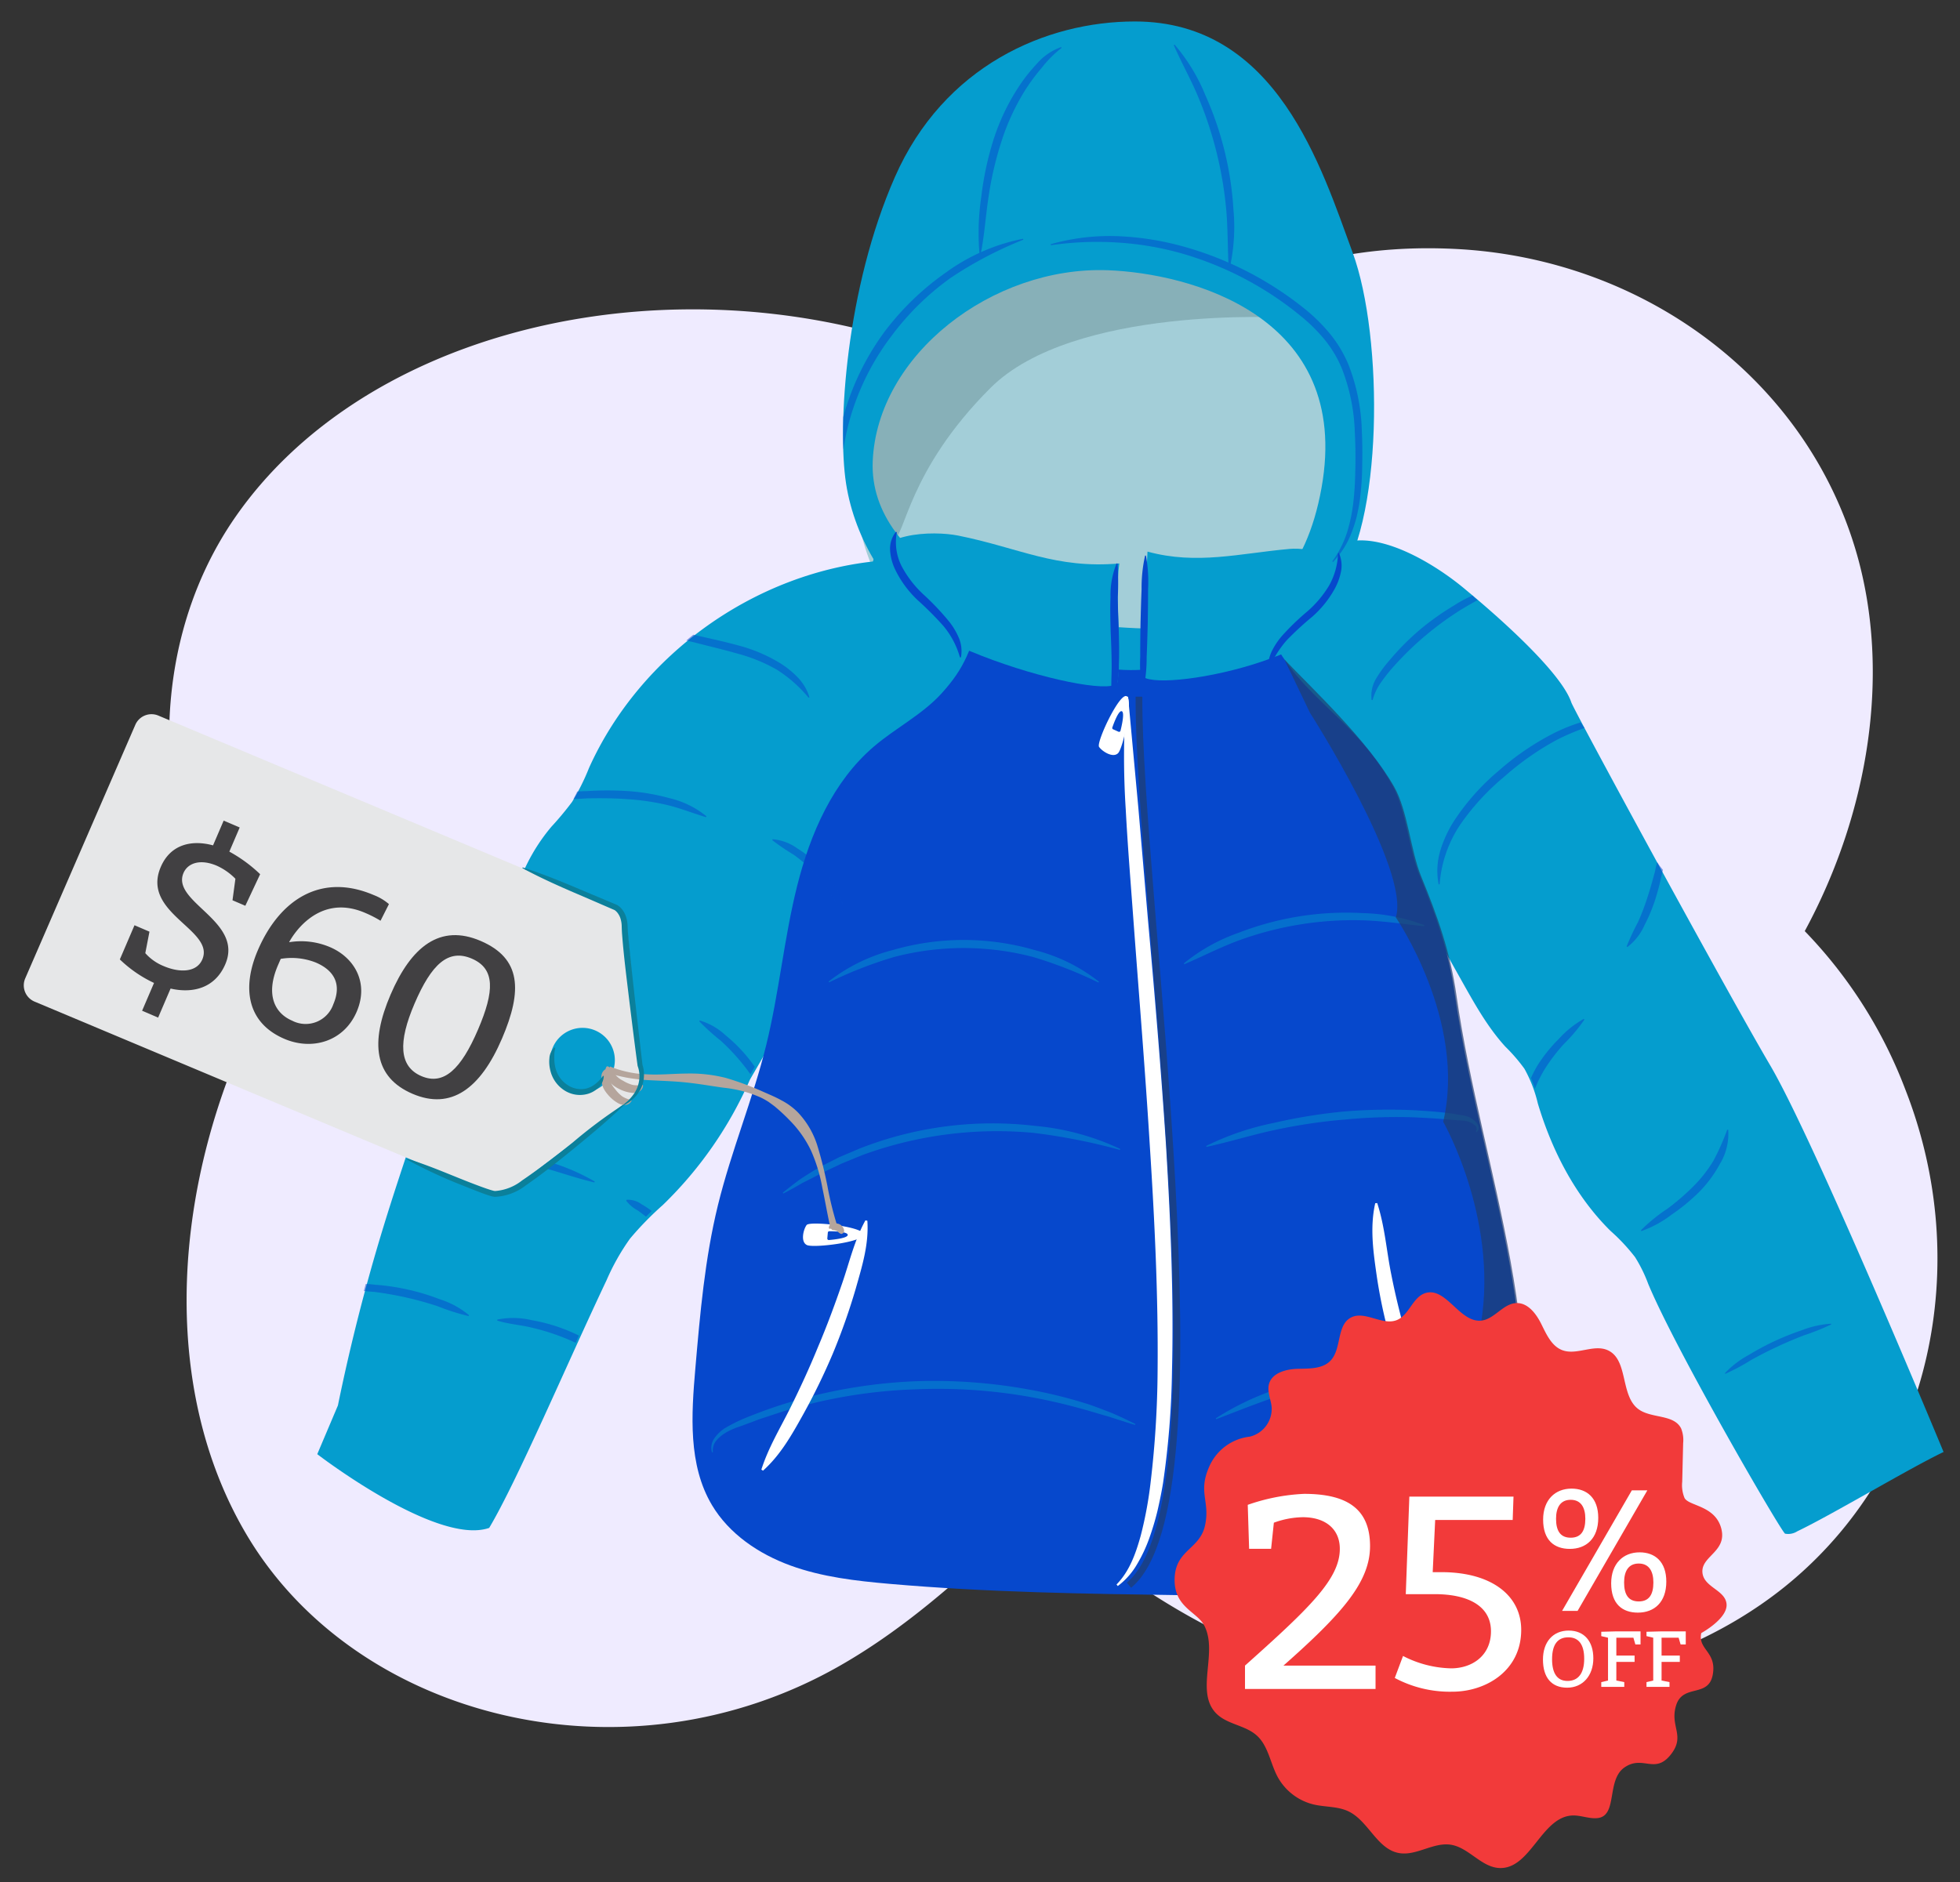 <svg xmlns="http://www.w3.org/2000/svg" xmlns:xlink="http://www.w3.org/1999/xlink" width="380" height="365" viewBox="0 0 380 365"><rect x="0" y="0" width="380" height="365" fill="#333333" stroke="none"/><defs><clipPath id="a"><path d="M356.006,250.357c-3.479-12.307-.748-31.032-8.478-36.854-9.777-7.363-14.8-35.1-23.726-43.473a11.986,11.986,0,0,1-2.526-2.861,11.617,11.617,0,0,1-.988-3.505c-1.189-6.554-3.572-13.144-8.309-17.828-1.9-1.874-4.167-3.451-5.511-5.753a25.091,25.091,0,0,1-1.819-4.731c-2.391-7.071-12.017-15.281-18.4-19.153-1.206-.732-15.256-18.574-21.344-19.587,2.8-15.737,1.531-37.126-2.665-48.514C256.21,31.729,247.6,3.3,220.028,3.3c-17.252,0-37.044,8.615-46.521,30.152S162.308,81.7,164.031,92.9a41.331,41.331,0,0,0,5.6,15.106c-23.715,2.513-44.554,18.767-55.418,40.047-1.124,2.2-2.058,5.519-3.448,7.564-1.17,1.723-2.52,2.265-3.864,3.857a35.9,35.9,0,0,0-7.5,14.979,47.771,47.771,0,0,1-1.381,5.612c-1.159,3.179-3.392,5.825-5.29,8.626-4.716,6.965-7.435,15.057-10.1,23.036q-1.211,3.627-2.422,7.256c-2.028,6.075-4.056,12.151-5.928,18.276q-5.192,16.994-8.759,34.428l-4.005,9.448s23.159,17.832,33.332,14.3c5.435-9.131,15.161-32,22.741-48a43.986,43.986,0,0,1,4.551-8.08,61.5,61.5,0,0,1,6.377-6.54A76.61,76.61,0,0,0,145.4,208.491s34.134-59.025,38.01-63.763c3.207-3.919,11.119-15.1,11.976-21.045,7.993,2.826,17.05,5.394,23.776,5.394a61.4,61.4,0,0,0,23.952-5.154c-.093.287-.2.586-.261.847-1.865,7.863-.23,10.794,15.253,25.223,5.347,4.983,5.364,11.482,9.685,16.026,1.562,1.643,3.317,3.1,4.764,4.849a36.788,36.788,0,0,1,3.562,5.533l7.5,13.351c2.426,4.318,4.883,8.678,8.22,12.337a33.793,33.793,0,0,1,3.7,4.286,25.935,25.935,0,0,1,2.609,6.746c2.747,9.168,7.269,17.951,14.067,24.688A36.9,36.9,0,0,1,317,242.915a28.136,28.136,0,0,1,2.552,5.184c5.341,12.871,20.707,37.889,21.373,38.108a3.286,3.286,0,0,0,2.358-.461c6.8-3.254,15.53-10.409,22.334-13.662C365.619,272.084,358.246,258.281,356.006,250.357ZM210.551,120.463c-12.061,0-42.213-11.2-41.351-31.875s23.26-37.906,45.659-37.044c15.519.6,47.381,8.614,41.351,42.212S222.612,120.463,210.551,120.463Z" fill="none"/></clipPath></defs><title>manu7_09.03</title><path d="M369.4,211.269a89.976,89.976,0,0,0-19.5-30.71c12.566-23.206,16.652-50.209,10.093-73.135-9.706-33.924-41.411-57.347-77.867-59.151-33.9-1.677-54.728,12.94-78.182,30.593a140.1,140.1,0,0,0-36.23-14.761C121.281,52.425,69.637,65.975,45.8,100.02c-19.042,27.194-16.828,66.45,4.346,95.445C33.156,229.409,30.8,269.032,47.881,297.723c21.264,35.71,73.441,48.834,114.732,25.416,14.188-8.048,26.219-19.37,38.179-30.875,12.016,9.917,24.436,19.21,38.789,25.755,36.22,16.514,80.878,11.3,107.832-11.468S382.715,245.255,369.4,211.269Z" fill="#efebff"/><path d="M265.844,82.089a40.994,40.994,0,0,0-19.184-31.4c-5.588-3.412-11.925-5.414-18.308-6.872-10.429-2.382-21.379-3.379-31.8-.969s-20.291,8.561-25.524,17.89c-4.164,7.423-5.138,16.19-5.406,24.7a68.1,68.1,0,0,0,1.329,17.937,42.3,42.3,0,0,0,63.718,25.932C248.508,118.07,267.634,106.076,265.844,82.089Z" fill="#a3ced8"/><path d="M145.4,209.352a76.588,76.588,0,0,1-16.889,24.315,61.693,61.693,0,0,0-6.377,6.54,43.986,43.986,0,0,0-4.551,8.08c-7.58,16-17.306,38.873-22.741,48-10.173,3.532-33.332-14.3-33.332-14.3l4.005-9.448q3.561-17.408,8.759-34.427c1.872-6.125,3.9-12.2,5.928-18.276l2.422-7.257c2.663-7.979,5.382-16.07,10.1-23.035,1.9-2.8,4.131-5.448,5.29-8.627a47.673,47.673,0,0,0,1.381-5.612,35.9,35.9,0,0,1,7.5-14.979,60.027,60.027,0,0,0,4-4.8,42.808,42.808,0,0,0,3.31-6.626c9.932-22.033,32.271-37.951,56.339-40.147,0,0,21.192,8.973,24.351,12.849s-7.61,19.24-11.487,23.978S145.4,209.352,145.4,209.352Z" fill="#059dce"/><path d="M249.259,61.594s-41.167-2.43-57.248,13.651-16.494,28.849-18.791,29.424-14.932-16.656-6.892-31.588,22.973-32.737,34.46-32.737S249.259,61.594,249.259,61.594Z" fill="#6f979e" opacity="0.55"/><path d="M257.071,107.54c6.4-6.973,19.985.782,27.2,6.907.992.841,17.982,14.7,20.373,21.767.542,1.6,29.956,55.752,38.571,70.4s33.6,74.95,33.6,74.95c-6.8,3.253-21.561,12.131-28.364,15.384a3.288,3.288,0,0,1-2.359.461c-.665-.218-21.2-35.575-26.541-48.445A28.113,28.113,0,0,0,317,243.776a36.954,36.954,0,0,0-4.781-5.106c-6.8-6.736-11.32-15.519-14.067-24.688a25.984,25.984,0,0,0-2.609-6.746,33.714,33.714,0,0,0-3.7-4.285c-3.337-3.66-5.794-8.019-8.22-12.337l-7.5-13.351a36.738,36.738,0,0,0-3.562-5.533c-1.446-1.746-3.2-3.206-4.764-4.849-4.321-4.545-4.338-11.044-9.685-16.026-15.483-14.429-17.118-17.36-15.253-25.224C244.438,118.967,253.278,111.672,257.071,107.54Z" fill="#059dce"/><path d="M244.724,119.6c6.065,15.832,16.924,17.979,25.27,32.737,2.586,4.572,3.18,12.368,5.169,17.229,3.267,7.986,5.666,14.72,6.892,23.26,4.974,34.681,20.18,70.019,9.476,103.379l-1.087,1.234c-12.232,9.626-45.333,12.119-60.9,11.9-19.031-.271-38.083-.543-57.044-2.2-6.519-.569-13.1-1.318-19.246-3.558s-11.9-6.122-15.241-11.751c-4.615-7.784-3.98-17.476-3.2-26.491.917-10.627,1.843-21.3,4.384-31.663,2.577-10.5,6.785-20.552,9.364-31.055,2.5-10.172,3.444-20.677,5.99-30.837s6.954-20.28,14.931-27.067c4.216-3.586,9.312-6.142,13.043-10.231,4.683-5.131,5.76-8.772,7.637-15.46C208.22,126.007,226.4,126.393,244.724,119.6Z" fill="#0648cc"/><path d="M214.859,52.405c15.519.6,47.381,8.615,41.351,42.213s-33.6,26.706-45.659,26.706-42.213-11.2-41.351-31.875S192.46,51.544,214.859,52.405Zm5.169-48.243c-17.252,0-37.044,8.615-46.521,30.152s-11.2,48.243-9.476,59.442,8.615,21.538,14.645,24.122,27.568,12.061,40.49,12.061,30.152-5.169,39.628-16.368,9.477-48.244,3.446-64.612S247.6,4.162,220.028,4.162Z" fill="#059dce"/><path d="M217.012,109.263c-1.058,7.837.714,15.107-.344,22.944-.594,4.4-47.891-8.306-47.63-21.9.139-7.236,11.932-7.411,16.73-6.449C197.556,106.219,204.641,110.344,217.012,109.263Z" fill="#059dce"/><path d="M218.714,135.106l2,21.7,1.864,21.713c1.3,14.478,2.532,28.976,3.481,43.505.869,14.532,1.525,29.1,1.165,43.709a165.76,165.76,0,0,1-1.741,21.887c-.3,1.814-.675,3.62-1.087,5.417a52.77,52.77,0,0,1-1.6,5.315,28.4,28.4,0,0,1-2.383,5.044,14.023,14.023,0,0,1-3.7,4.161l-.244-.3c2.528-2.571,3.734-6.032,4.684-9.438a75.731,75.731,0,0,0,1.947-10.551,192.814,192.814,0,0,0,1.334-21.592c.128-14.473-.574-28.975-1.508-43.459-.886-14.491-2.081-28.972-3.156-43.473-.529-7.251-1.128-14.5-1.513-21.772a161.231,161.231,0,0,1,.083-21.869Z" fill="#fff"/><path d="M220.82,135.1c-.168,38.05,17.873,155.932-1.941,172.3" fill="none" stroke="#213e6d" stroke-miterlimit="10" stroke-width="1.304" opacity="0.69"/><g opacity="0.46"><path d="M220.055,276.311c-1.752-.5-3.462-1.088-5.183-1.634-1.749-.464-3.455-1.044-5.2-1.494a107.384,107.384,0,0,0-10.532-2.389,101.834,101.834,0,0,0-21.508-1.384,98.3,98.3,0,0,0-21.339,3.03c-1.728.5-3.483.918-5.19,1.491l-2.565.849-1.285.418-1.262.481-2.537.935a13.956,13.956,0,0,0-2.438,1.032,7.632,7.632,0,0,0-2.035,1.579,2.936,2.936,0,0,0-.756,2.362l-.186.044a3.162,3.162,0,0,1,.482-2.748,7.136,7.136,0,0,1,2.055-1.955,32.734,32.734,0,0,1,4.982-2.376,91.3,91.3,0,0,1,10.389-3.44,99.779,99.779,0,0,1,21.624-3.271,102.445,102.445,0,0,1,21.811,1.593A90.658,90.658,0,0,1,210.019,272c1.75.516,3.445,1.209,5.148,1.85,1.688.686,3.332,1.486,4.963,2.286Z" fill="#059dce"/></g><path d="M216.676,109.28a61.036,61.036,0,0,1,.043,6.537c.019,2.167.1,4.343.186,6.531.055,2.19.115,4.395.018,6.609a16.825,16.825,0,0,1-1.173,6.545l-.188-.033c-.216-2.243-.025-4.361-.037-6.537s-.1-4.343-.192-6.532c-.057-2.189-.122-4.394-.025-6.609a16.284,16.284,0,0,1,1.179-6.544Z" fill="#0648cc"/><path d="M173.879,103.207a10.437,10.437,0,0,0-.077,3.408,10.165,10.165,0,0,0,1.009,3.184,20.815,20.815,0,0,0,4.2,5.454,49.645,49.645,0,0,1,5.006,5.283,13.6,13.6,0,0,1,1.909,3.224,6.59,6.59,0,0,1,.377,3.718l-.191.005a16.37,16.37,0,0,0-3.19-6.077,63.335,63.335,0,0,0-5-5.022,20.2,20.2,0,0,1-4.387-5.98,10.133,10.133,0,0,1-.964-3.687,5.245,5.245,0,0,1,1.135-3.592Z" fill="#0648cc"/><path d="M222.477,106.965l-1.205,23.616c-.225,4.42,38.908-2.217,40.841-15.675,1.028-7.163-8.2-8.81-12.122-8.46C240.364,107.305,232.02,109.579,222.477,106.965Z" fill="#059dce"/><path d="M222.175,107.739a28.4,28.4,0,0,1,.41,6.563c.006,2.185-.032,4.369-.063,6.554-.06,2.183-.116,4.367-.212,6.55a29.962,29.962,0,0,1-.673,6.541l-.171,0a29.969,29.969,0,0,1-.4-6.564c-.006-2.185.027-4.369.057-6.553.058-2.184.11-4.368.206-6.551a28.344,28.344,0,0,1,.679-6.541Z" fill="#0648cc"/><path d="M259.586,107.243a5.967,5.967,0,0,1,.418,3.515,11.462,11.462,0,0,1-1.2,3.359,20.165,20.165,0,0,1-4.38,5.469,60.17,60.17,0,0,0-4.947,4.559,20.141,20.141,0,0,0-3.468,5.591l-.167-.031a7.469,7.469,0,0,1,.739-3.438,13.963,13.963,0,0,1,1.954-2.94,48.031,48.031,0,0,1,4.954-4.786,20.863,20.863,0,0,0,4.21-5.026,13.56,13.56,0,0,0,1.715-6.237Z" fill="#0648cc"/><path d="M168.16,236.724c.316,4.586-1.033,8.857-2.237,13.116A122.551,122.551,0,0,1,161.5,262.4a123.523,123.523,0,0,1-5.829,11.967c-2.156,3.867-4.339,7.77-7.739,10.821l-.321-.209c1.382-4.321,3.645-8.009,5.586-11.916s3.757-7.849,5.4-11.874c1.7-4,3.211-8.08,4.631-12.194,1.441-4.121,2.361-8.349,4.555-12.348Z" fill="#fff"/><path d="M267.014,233.3c1.489,4.609,1.785,9.2,2.708,13.765a138.478,138.478,0,0,0,8.056,26.556l1.4,3.183c.51,1.042.985,2.1,1.458,3.164s.949,2.127,1.367,3.228a29.96,29.96,0,0,1,1.192,3.364l-.327.2a29.737,29.737,0,0,1-2.37-2.712c-.7-.961-1.363-1.953-2-2.958-.583-1.034-1.164-2.071-1.711-3.126l-1.566-3.2a96.489,96.489,0,0,1-8.285-27.217c-.67-4.692-1.386-9.454-.308-14.227Z" fill="#fff"/><g opacity="0.46"><path d="M212.956,190.526a83.552,83.552,0,0,0-12.685-4.954,53.209,53.209,0,0,0-26.835-.019,80.062,80.062,0,0,0-12.69,4.944l-.1-.162a33.733,33.733,0,0,1,12.426-6.1,49.378,49.378,0,0,1,27.572.011,33.184,33.184,0,0,1,12.418,6.123Z" fill="#059dce"/></g><g opacity="0.46"><path d="M217.12,222.985a117.02,117.02,0,0,0-16.663-3.293,75.951,75.951,0,0,0-33.319,4.317l-3.922,1.607-3.831,1.816q-1.866,1-3.779,1.945c-1.218.723-2.465,1.407-3.739,2.071l-.11-.156c1.109-.9,2.244-1.788,3.409-2.633q1.8-1.178,3.654-2.294l3.851-1.953,3.977-1.684a70.413,70.413,0,0,1,33.956-4.409,48.99,48.99,0,0,1,16.583,4.487Z" fill="#059dce"/></g><g opacity="0.46"><path d="M229.518,186.819a35.144,35.144,0,0,1,10.637-5.944,57.721,57.721,0,0,1,24.038-3.809,35.91,35.91,0,0,1,11.956,2.351l-.048.186c-4.04-.415-7.968-1.023-11.967-1.14a64.691,64.691,0,0,0-23.486,3.735c-3.773,1.335-7.291,3.178-11.028,4.783Z" fill="#059dce"/></g><g opacity="0.46"><path d="M233.852,222.219a53.048,53.048,0,0,1,13.071-4.459,104.911,104.911,0,0,1,13.664-2.223,106.04,106.04,0,0,1,13.841-.231c2.3.139,4.608.295,6.893.616l1.709.275.851.153a4.122,4.122,0,0,1,2.413,1.415,1.713,1.713,0,0,1,.389.91,1.021,1.021,0,0,1-.418.872l-.134-.137a.862.862,0,0,0-.259-1.257,3.791,3.791,0,0,0-1.375-.708,3.48,3.48,0,0,0-.746-.134l-.856-.052-1.706-.137-3.408-.263-3.412-.182a104.244,104.244,0,0,0-13.643.425,105.745,105.745,0,0,0-13.5,2.006c-4.465.947-8.792,2.317-13.307,3.291Z" fill="#059dce"/></g><g opacity="0.46"><path d="M235.724,275.031a53.621,53.621,0,0,1,15.265-6.688,80.4,80.4,0,0,1,33.164-2.59l4.138.628,4.092.868q2.016.563,4.006,1.2c1.312.473,2.607.991,3.884,1.537l-.061.181c-1.367-.268-2.717-.565-4.05-.906q-2.035-.381-4.043-.831l-4.052-.743-4.077-.569a88.9,88.9,0,0,0-32.625,2.556c-5.307,1.451-10.367,3.548-15.553,5.53Z" fill="#059dce"/></g><g opacity="0.51"><g clip-path="url(#a)"><path d="M318.132,238.576a33.213,33.213,0,0,1,5.176-4.207,45.278,45.278,0,0,0,4.95-4.273,25.622,25.622,0,0,0,3.974-5.079,46.857,46.857,0,0,0,2.639-5.953l.19.024a11.142,11.142,0,0,1-1.606,6.608,23.823,23.823,0,0,1-4.078,5.5,37.189,37.189,0,0,1-5.241,4.311,21.745,21.745,0,0,1-5.9,3.225Z" fill="#0648cc"/><path d="M294.748,218.673a17.523,17.523,0,0,1,.881-6.253,22.773,22.773,0,0,1,2.511-5.905,29.491,29.491,0,0,1,4-4.974,19.507,19.507,0,0,1,4.907-3.957l.131.14a32.44,32.44,0,0,1-4.017,4.772,34.371,34.371,0,0,0-3.682,4.844,25.02,25.02,0,0,0-2.5,5.492c-.663,1.933-.986,3.975-2.044,5.881Z" fill="#0648cc"/><path d="M322.769,163.96a15.228,15.228,0,0,1-.517,5.306,50.075,50.075,0,0,1-1.339,5.174,32.882,32.882,0,0,1-2.078,4.967,10.831,10.831,0,0,1-3.318,4.24l-.151-.117a49.836,49.836,0,0,1,2.214-4.739,44,44,0,0,0,1.838-4.837c.55-1.643,1-3.323,1.46-5.011a18.286,18.286,0,0,1,1.7-5.022Z" fill="#0648cc"/><path d="M313.728,139.393a45.566,45.566,0,0,0-11.849,4.054,54.391,54.391,0,0,0-10.273,7.2,46.3,46.3,0,0,0-8.46,9.208,23.935,23.935,0,0,0-4.033,11.631l-.191.014a13.7,13.7,0,0,1,.3-6.477,23.082,23.082,0,0,1,2.745-5.927,44.679,44.679,0,0,1,8.6-9.637,51.514,51.514,0,0,1,10.661-7.267,33.144,33.144,0,0,1,6.048-2.351,18.925,18.925,0,0,1,6.431-.636Z" fill="#0648cc"/><path d="M289.645,114.34c-2.264,1.653-4.7,2.788-6.98,4.263a60.727,60.727,0,0,0-6.51,4.828,59.254,59.254,0,0,0-5.809,5.651,32.478,32.478,0,0,0-2.51,3.124,11.038,11.038,0,0,0-1.719,3.541l-.192-.006a6.466,6.466,0,0,1,.882-4.166,23.574,23.574,0,0,1,2.479-3.405,50.157,50.157,0,0,1,5.85-5.937,50.685,50.685,0,0,1,6.789-4.832,23.372,23.372,0,0,1,7.646-3.238Z" fill="#0648cc"/><path d="M105.862,154.592a29.8,29.8,0,0,1,7.9-1.183,62.469,62.469,0,0,1,8.025,0,40.58,40.58,0,0,1,7.955,1.355,17.639,17.639,0,0,1,7.226,3.532l-.094.167c-2.578-.773-4.951-1.735-7.488-2.347a46.352,46.352,0,0,0-7.713-1.139c-2.6-.2-5.225-.21-7.853-.161a49.009,49.009,0,0,1-7.942-.037Z" fill="#0648cc"/><path d="M156.765,135.3a25.9,25.9,0,0,0-6.217-5.474,32.037,32.037,0,0,0-7.716-3.122c-2.7-.781-5.493-1.409-8.247-2.144a45.327,45.327,0,0,1-8.177-2.584l.044-.187a45.358,45.358,0,0,1,8.459,1.412c2.784.624,5.564,1.221,8.353,1.991a30.121,30.121,0,0,1,8.027,3.434,17.848,17.848,0,0,1,3.427,2.789,9.478,9.478,0,0,1,2.216,3.794Z" fill="#0648cc"/><path d="M84.569,190.638a24.142,24.142,0,0,1,9.217-3.439,41.408,41.408,0,0,1,19.628.882,24.734,24.734,0,0,1,8.877,4.24l-.093.167c-3.115-1.036-6.047-2.257-9.154-3.059a46.7,46.7,0,0,0-19.006-.842c-3.172.508-6.181,1.515-9.392,2.226Z" fill="#0648cc"/><path d="M73.128,222.342a39.1,39.1,0,0,1,10.8-.792,82.067,82.067,0,0,1,21.377,3.44,40.4,40.4,0,0,1,10.009,4.128l-.074.177c-3.533-.827-6.869-2.036-10.316-2.959a105.4,105.4,0,0,0-21.055-3.376c-3.564-.219-7.108-.06-10.724-.428Z" fill="#0648cc"/><path d="M121.488,232.662a4.343,4.343,0,0,1,2.881.851,16.389,16.389,0,0,1,2.459,1.7,16.564,16.564,0,0,1,2.083,2.146,4.545,4.545,0,0,1,1.324,2.695l-.16.106a7.269,7.269,0,0,1-2.207-1.869c-.662-.655-1.336-1.292-2.055-1.877-.7-.61-1.441-1.164-2.2-1.708a6.714,6.714,0,0,1-2.207-1.87Z" fill="#0648cc"/><path d="M96.409,255.892a15.39,15.39,0,0,1,6.663.107,33.86,33.86,0,0,1,12.422,4.824,15.91,15.91,0,0,1,5,4.408l-.127.144c-2.026-.992-3.719-2.282-5.594-3.355a43.767,43.767,0,0,0-11.974-4.637c-2.107-.487-4.23-.619-6.392-1.3Z" fill="#0648cc"/><path d="M90.843,255.21a44.23,44.23,0,0,1-6.051-1.933,65.671,65.671,0,0,0-12.243-2.756,48.924,48.924,0,0,1-6.3-.834l0-.191a17.272,17.272,0,0,1,6.439-.367,43.7,43.7,0,0,1,12.581,2.819,16.638,16.638,0,0,1,5.662,3.091Z" fill="#0648cc"/><path d="M205.811,9.3a21.607,21.607,0,0,0-3.861,3.878,37.951,37.951,0,0,0-3.259,4.412,44.384,44.384,0,0,0-4.576,9.974,66.138,66.138,0,0,0-2.479,10.767c-.555,3.664-.77,7.364-1.529,11.063l-.191-.008a47.444,47.444,0,0,1,.335-11.245,59.937,59.937,0,0,1,2.369-11.064,42.05,42.05,0,0,1,4.885-10.253,32.409,32.409,0,0,1,3.53-4.474,11.117,11.117,0,0,1,4.7-3.224Z" fill="#0648cc"/><path d="M227.727,8.653a35.638,35.638,0,0,1,5.947,9.76,63.384,63.384,0,0,1,5.46,22.184A36.511,36.511,0,0,1,238.41,52l-.19-.019c-.227-3.811-.149-7.541-.48-11.283a74.054,74.054,0,0,0-5.361-21.727c-1.432-3.475-3.283-6.712-4.812-10.216Z" fill="#0648cc"/><path d="M198.4,46.487a75,75,0,0,0-14.137,7.435,52,52,0,0,0-11.331,11.109,48.743,48.743,0,0,0-7.457,13.989,45.685,45.685,0,0,0-1.891,7.716,27.378,27.378,0,0,0-.144,7.93l-.186.048a18.283,18.283,0,0,1-.868-8.126,39.5,39.5,0,0,1,1.786-8,50.2,50.2,0,0,1,7.5-14.5,53.046,53.046,0,0,1,11.793-11.3A37.809,37.809,0,0,1,198.348,46.3Z" fill="#0648cc"/><path d="M203.708,47.357A41.9,41.9,0,0,1,216.8,45.8a55.843,55.843,0,0,1,13.071,2.126,65.619,65.619,0,0,1,23.378,12.2,34.135,34.135,0,0,1,4.729,4.75,24.3,24.3,0,0,1,3.448,5.8,38.156,38.156,0,0,1,2.608,13.045c.11,2.208.106,4.409.067,6.606a55.4,55.4,0,0,1-.458,6.609c-.149,1.1-.364,2.192-.615,3.276a26.257,26.257,0,0,1-1.03,3.18,16.68,16.68,0,0,1-3.554,5.588l-.145-.125a19.764,19.764,0,0,0,2.907-5.749,31.811,31.811,0,0,0,1.239-6.317c.237-2.142.3-4.309.334-6.483s.009-4.353-.115-6.513a36.807,36.807,0,0,0-2.591-12.54,22.76,22.76,0,0,0-3.278-5.419,32.638,32.638,0,0,0-4.55-4.5,64.421,64.421,0,0,0-22.755-12.078,58.569,58.569,0,0,0-12.749-2.219,62.2,62.2,0,0,0-12.993.515Z" fill="#0648cc"/><path d="M334.416,266.289a17.99,17.99,0,0,1,4.56-3.5,50.813,50.813,0,0,1,10.417-4.853,18.662,18.662,0,0,1,5.612-1.249l.037.142a45.22,45.22,0,0,1-5.286,2.115c-1.759.68-3.5,1.407-5.2,2.215-1.712.786-3.385,1.655-5.036,2.565a41.043,41.043,0,0,1-5.02,2.687Z" fill="#0648cc"/><path d="M149.791,162.742a9.467,9.467,0,0,1,4.826,1.8,21.531,21.531,0,0,1,7.21,7.353,9.774,9.774,0,0,1,1.72,4.855l-.18.065a49.028,49.028,0,0,1-2.721-4.17,27.863,27.863,0,0,0-6.808-6.926,41.515,41.515,0,0,1-4.115-2.8Z" fill="#0648cc"/><path d="M135.667,197.888a12.517,12.517,0,0,1,5.024,2.886,29.929,29.929,0,0,1,7.391,8.918A12.95,12.95,0,0,1,150,215.159l-.18.067a50.457,50.457,0,0,1-2.945-4.832,40.926,40.926,0,0,0-7.1-8.551,43.712,43.712,0,0,1-4.2-3.791Z" fill="#0648cc"/></g></g><path d="M216.781,146.042c-1,1.03-3.116-.354-3.695-1.206s3.818-10.255,5.28-9.852S217.784,145.012,216.781,146.042Zm.706-8.121c-.611-.218-1.548,2.33-1.832,3.149a.288.288,0,0,0,.156.357l1.03.463a.286.286,0,0,0,.4-.188C217.476,140.765,218.083,138.134,217.487,137.921Z" fill="#fff"/><path d="M156.446,241.437c-1.3-.614-.676-3.062-.058-3.886s10.939.286,11.032,1.8S157.745,242.052,156.446,241.437Zm7.91-1.966c.008-.648-2.706-.709-3.572-.711a.286.286,0,0,0-.287.263l-.1,1.124a.287.287,0,0,0,.307.316C161.663,240.383,164.349,240.1,164.356,239.471Z" fill="#fff"/><path d="M4.893,189.718l21.343-49.166a3.419,3.419,0,0,1,4.492-1.777l88.662,37.209a3.42,3.42,0,0,1,2.046,2.8l3.066,30.543a3.421,3.421,0,0,1-1.328,3.059L98.761,231.005a3.416,3.416,0,0,1-3.429.42L6.674,194.217A3.418,3.418,0,0,1,4.893,189.718Zm113.8,18.352a6.269,6.269,0,1,0-8.24,3.273A6.269,6.269,0,0,0,118.691,208.07Z" fill="#e6e7e8"/><path d="M117.832,206.772c.974.493,1.015,1.161,1.49,1.651a4.45,4.45,0,0,0,1.485,1.152,7.149,7.149,0,0,0,1.84.808,4.65,4.65,0,0,0,.826.078,3.4,3.4,0,0,0,1.034-.117l.173.13a1.452,1.452,0,0,1-.8,1.215,2.5,2.5,0,0,1-1.451.222,7.01,7.01,0,0,1-2.46-.781,6.308,6.308,0,0,1-1.115-.7,3.932,3.932,0,0,1-.9-1.066c-.388-.78-.957-1.551-.339-2.551Z" fill="#b5a59c"/><path d="M118.267,206.814a20.835,20.835,0,0,0,7.208,1.517c2.482.14,5-.127,7.568-.15a28.326,28.326,0,0,1,7.657.838,56.213,56.213,0,0,1,7.248,2.686c1.176.524,2.386,1.014,3.539,1.659a12.826,12.826,0,0,1,3.211,2.352,16.509,16.509,0,0,1,3.895,6.861c.752,2.487,1.334,4.962,1.833,7.444a63.968,63.968,0,0,0,1.78,7.309l-1.295.358c-.552-2.5-.976-5-1.5-7.457a30.971,30.971,0,0,0-2.179-7.122,21.438,21.438,0,0,0-4.117-5.842,35.264,35.264,0,0,0-2.609-2.453c-.456-.4-.964-.741-1.456-1.11a13.749,13.749,0,0,0-1.607-.9,23.652,23.652,0,0,0-7.14-1.875c-2.45-.334-4.873-.78-7.34-1.025-2.471-.263-5-.315-7.555-.462a37.3,37.3,0,0,1-3.826-.456c-1.268-.236-2.518-.552-3.764-.9Z" fill="#b5a59c"/><path d="M163.03,239.259a1.311,1.311,0,0,1-.607-.461,1.136,1.136,0,0,0-.3-.13,2.032,2.032,0,0,0-.491-.123,1.142,1.142,0,0,1-.253-.029c-.054-.021-.071-.056-.134-.107-.036-.048-.1-.177-.251-.14l-.17.033a.3.3,0,0,1-.128-.236.6.6,0,0,1,.046-.253.785.785,0,0,1,.217-.3,1.328,1.328,0,0,1,.527-.219,2.031,2.031,0,0,1,1.1.036,1.62,1.62,0,0,1,.941.842c.17.4.261.859-.329,1.105Z" fill="#b5a59c"/><path d="M117.534,207.416c.712.828.5,1.46.748,2.095a4.451,4.451,0,0,0,.935,1.63,7.133,7.133,0,0,0,1.394,1.449,4.7,4.7,0,0,0,.733.387,3.4,3.4,0,0,0,1,.285l.111.187a1.453,1.453,0,0,1-1.2.818,2.5,2.5,0,0,1-1.426-.348,7.018,7.018,0,0,1-1.978-1.658,6.439,6.439,0,0,1-.764-1.071,3.95,3.95,0,0,1-.423-1.327c-.061-.869-.294-1.8.659-2.487Z" fill="#b5a59c"/><path d="M270.617,177.9s13.784,20.1,9.189,39.629c0,0,11.487,20.1,6.892,41.351l5.536,36.379c9.945-33-4.93-67.887-9.843-102.139-1.225-8.541-3.625-15.275-6.892-23.26-1.989-4.862-2.583-12.658-5.169-17.23-5.092-9-16.019-19.181-21.322-24.768l4.954,10.338S273.489,168.715,270.617,177.9Z" fill="#213e6d" opacity="0.69"/><path d="M333.705,296.359c-1.195-4.443-6.305-4.3-7.114-5.881a6.482,6.482,0,0,1-.447-3.14l.181-7.481a6.013,6.013,0,0,0-.4-2.868c-1.4-2.783-5.775-1.881-8.278-3.736-3.57-2.644-1.9-9.618-5.96-11.429-2.714-1.211-6,1.04-8.782,0-2.086-.781-3.089-3.08-4.08-5.075s-2.6-4.139-4.83-4.06c-2.58.091-4.257,3.139-6.825,3.4-4.193.424-6.827-6.616-10.84-5.331-2.449.783-3.118,4.251-5.5,5.22-2.841,1.157-6.275-1.93-8.963-.454-2.758,1.514-1.731,6.041-3.9,8.323-1.554,1.638-4.13,1.533-6.387,1.591s-4.977.787-5.557,2.969c-.386,1.456.38,2.947.52,4.447a5.545,5.545,0,0,1-4.243,5.738A9.777,9.777,0,0,0,234.4,284.5c-2.165,4.988.237,6.6-.765,11.28s-5.708,4.7-5.9,10.276,4.249,6.428,5.691,9.074c2.834,5.2-1.782,12.886,2.361,17.121,2.1,2.148,5.625,2.274,7.862,4.282,2.258,2.026,2.625,5.383,4.066,8.053a10.852,10.852,0,0,0,6.961,5.331c2.241.528,4.672.341,6.751,1.331,3.867,1.841,5.516,7.257,9.72,8.075,3.392.661,6.714-2.129,10.129-1.6,3.5.543,5.93,4.4,9.472,4.519,6.035.2,8.1-9.972,14.134-10.188,1.656-.06,3.285.709,4.928.494,3.855-.507,1.6-7.39,5.153-9.821s5.833,1.362,8.888-2.391-.2-5.485,1.121-9.67,6.243-1.392,7.086-5.881-2.93-4.876-2.217-8.107c0,0,5.115-2.779,4.9-5.6s-4.62-3.271-4.687-6.328S334.9,300.8,333.705,296.359Z" fill="#f23a3a"/><path d="M101.324,168.205c4.066,1.3,8,2.929,11.912,4.594l5.882,2.472.368.154a1.7,1.7,0,0,1,.229.108,2.25,2.25,0,0,1,.213.144,3.6,3.6,0,0,1,.671.656,4.656,4.656,0,0,1,.819,1.6,6.332,6.332,0,0,1,.262,1.719c.023.547.044,1.019.1,1.56.812,8.421,1.815,16.88,2.787,25.313l-.032-.122a6.34,6.34,0,0,1,.307,2.428,5.774,5.774,0,0,1-.616,2.319,6.76,6.76,0,0,1-1.415,1.887,10.256,10.256,0,0,1-.9.729c-.32.215-.658.4-.986.59l-.079-.124.855-.727a9.383,9.383,0,0,0,.754-.808,6.657,6.657,0,0,0,1.118-1.838,6.277,6.277,0,0,0,.4-2.064,5.512,5.512,0,0,0-.331-2.027l-.024-.063-.008-.06c-.572-4.212-1.087-8.431-1.61-12.649-.5-4.224-1.057-8.43-1.382-12.7-.046-.517-.066-1.107-.082-1.621a5.244,5.244,0,0,0-.2-1.424,3.546,3.546,0,0,0-.608-1.227,2.5,2.5,0,0,0-.458-.461,1.14,1.14,0,0,0-.116-.081,1.326,1.326,0,0,0-.131-.059l-.365-.158-5.845-2.526c-3.905-1.667-7.79-3.371-11.542-5.4Z" fill="#0b809b"/><path d="M78.866,224.682c3.942,1.18,7.682,2.821,11.477,4.319.949.373,1.9.74,2.852,1.091.476.171.953.349,1.429.5.238.082.476.16.707.221l.347.1c.089.012.176.028.264.047a9.5,9.5,0,0,0,5.287-2.059c3.358-2.268,6.592-4.764,9.771-7.319a94.59,94.59,0,0,1,9.833-7.348l.089.116c-2.967,2.838-6.091,5.451-9.259,8.048s-6.374,5.151-9.763,7.5a10.488,10.488,0,0,1-6,2.193l-.491-.083-.388-.115c-.263-.074-.51-.158-.753-.245-.5-.167-.974-.352-1.457-.532-.961-.368-1.913-.75-2.862-1.136a92.624,92.624,0,0,1-11.141-5.167Z" fill="#0b809b"/><path d="M107.662,203.2a6.569,6.569,0,0,0-.192,2.064,7.117,7.117,0,0,0,.272,2.013,5.453,5.453,0,0,0,2.3,3.127,4.647,4.647,0,0,0,3.733.653,4.742,4.742,0,0,0,1.726-.922,7.2,7.2,0,0,0,1.419-1.519l.14.043a3.294,3.294,0,0,1-.925,2.15,4.931,4.931,0,0,1-2.045,1.272,5.553,5.553,0,0,1-4.7-.66,6.277,6.277,0,0,1-2.7-3.863,6.814,6.814,0,0,1-.173-2.347,2.953,2.953,0,0,1,1.022-2.1Z" fill="#0b809b"/><path d="M29.862,190.61a24.465,24.465,0,0,1-6.628-4.56l2.843-6.628,2.9,1.244-.806,4.167a9.5,9.5,0,0,0,3.58,2.516c2.9,1.243,6.338,1.345,7.476-1.306,2.469-5.758-11.913-8.935-8.057-17.924,1.9-4.432,6.051-5.3,10.134-4.187l2.061-4.8,3.107,1.332-2.008,4.681a27.837,27.837,0,0,1,5.971,4.376l-2.873,6.124-2.485-1.065.563-4.173a11.911,11.911,0,0,0-3.58-2.517c-3.314-1.421-5.681-.474-6.48,1.39-2.434,5.675,11.71,9.29,8.1,17.7-1.972,4.6-6.227,5.716-10.608,4.719l-2.416,5.634L27.552,196Z" fill="#414042"/><path d="M73.777,178.547a22.63,22.63,0,0,0-3.017-1.539c-9.735-4.175-14.709,5.706-14.709,5.706a14.29,14.29,0,0,1,7.929.95c4.764,2.044,7.575,6.927,5.177,12.519-2.488,5.8-8.643,7.573-14.029,5.263-7.249-3.109-8.254-9.915-5.145-17.165,4.265-9.942,12.345-15.059,22.494-10.706a9.955,9.955,0,0,1,2.929,1.747Zm-19.888,8.636c-2.488,5.8-.565,9.321,2.749,10.742a5.678,5.678,0,0,0,7.99-3.193c1.6-3.729.328-6.482-3.4-8.08a12.784,12.784,0,0,0-6.8-.713Z" fill="#414042"/><path d="M97.324,201.4c-4.176,9.735-9.887,13.906-17.344,10.707s-8.253-9.916-4.256-19.235,9.592-13.788,17.462-10.412S101.321,192.078,97.324,201.4Zm-16.955-6.781c-3.2,7.456-3.022,12.191,1.328,14.057s7.694-1.36,10.981-9.023c3.2-7.456,3.348-11.806-1.208-13.761S83.656,186.954,80.369,194.617Z" fill="#414042"/><path d="M241.377,322.985C253.9,311.8,259.76,306.2,259.76,300.34c0-3.73-2.664-6.128-7.194-6.128a17.014,17.014,0,0,0-5.594,1.066l-.533,5.062h-4.262l-.267-8.526a38.06,38.06,0,0,1,10.923-2.13c7.993,0,12.788,2.664,12.788,10.123,0,6.927-5.328,13.054-16.784,23.178h17.85v4.53h-25.31Z" fill="#fff"/><path d="M277.77,304.869h1.705c9.7,0,15.452,4.529,15.452,11.19,0,7.992-6.927,11.989-13.322,11.989a22.619,22.619,0,0,1-11.189-2.665l1.6-4.262a21.248,21.248,0,0,0,9.325,2.4c4,0,7.725-2.4,7.725-7.194s-4.262-7.193-10.922-7.193h-5.595l.692-18.916h20.195l-.16,4.529H278.249Z" fill="#fff"/><path d="M304.688,288.667c3.006,0,5.177,1.837,5.177,5.678,0,4.009-2.338,6.012-5.511,6.012-3.006,0-5.177-1.669-5.177-5.678C299.177,290.838,301.515,288.667,304.688,288.667Zm-.167,9.52c2,0,2.839-1.336,2.839-3.675,0-2.171-.835-3.674-2.839-3.674s-2.839,1.5-2.839,3.674C301.682,296.851,302.517,298.187,304.521,298.187Zm1.336,14.195h-3.006L316.379,289h3.006Zm12.025-11.357c3.006,0,5.177,1.837,5.177,5.678,0,4.009-2.338,6.013-5.511,6.013-3.006,0-5.178-1.67-5.178-5.679C312.37,303.2,314.709,301.025,317.882,301.025Zm-.167,9.52c2,0,2.839-1.336,2.839-3.675,0-2.171-.835-3.674-2.839-3.674s-2.839,1.5-2.839,3.674C314.876,309.209,315.711,310.545,317.715,310.545Z" fill="#fff"/><path d="M308.911,321.579c0,3.384-2.076,5.691-5.075,5.691s-4.691-1.922-4.691-5.46c0-3.384,1.922-5.615,5-5.615C307.143,316.2,308.911,318.272,308.911,321.579Zm-8,.153c0,2.77,1,4.231,3,4.231s3.23-1.385,3.23-4.307c0-2.768-1.078-4.153-3.077-4.153S300.913,318.811,300.913,321.732Z" fill="#fff"/><path d="M316.91,321.041v1.23h-3.538v3.615l1.539.307v.923H310.45v-.923l1.308-.307V317.58l-1.308-.308v-.845l2.922-.077h4.691v2.538h-1l-.383-1.308h-3.308v3.461Z" fill="#fff"/><path d="M325.678,321.041v1.23H322.14v3.615l1.539.307v.923h-4.461v-.923l1.307-.307V317.58l-1.307-.308v-.845l2.922-.077h4.691v2.538h-1l-.384-1.308H322.14v3.461Z" fill="#fff"/></svg>